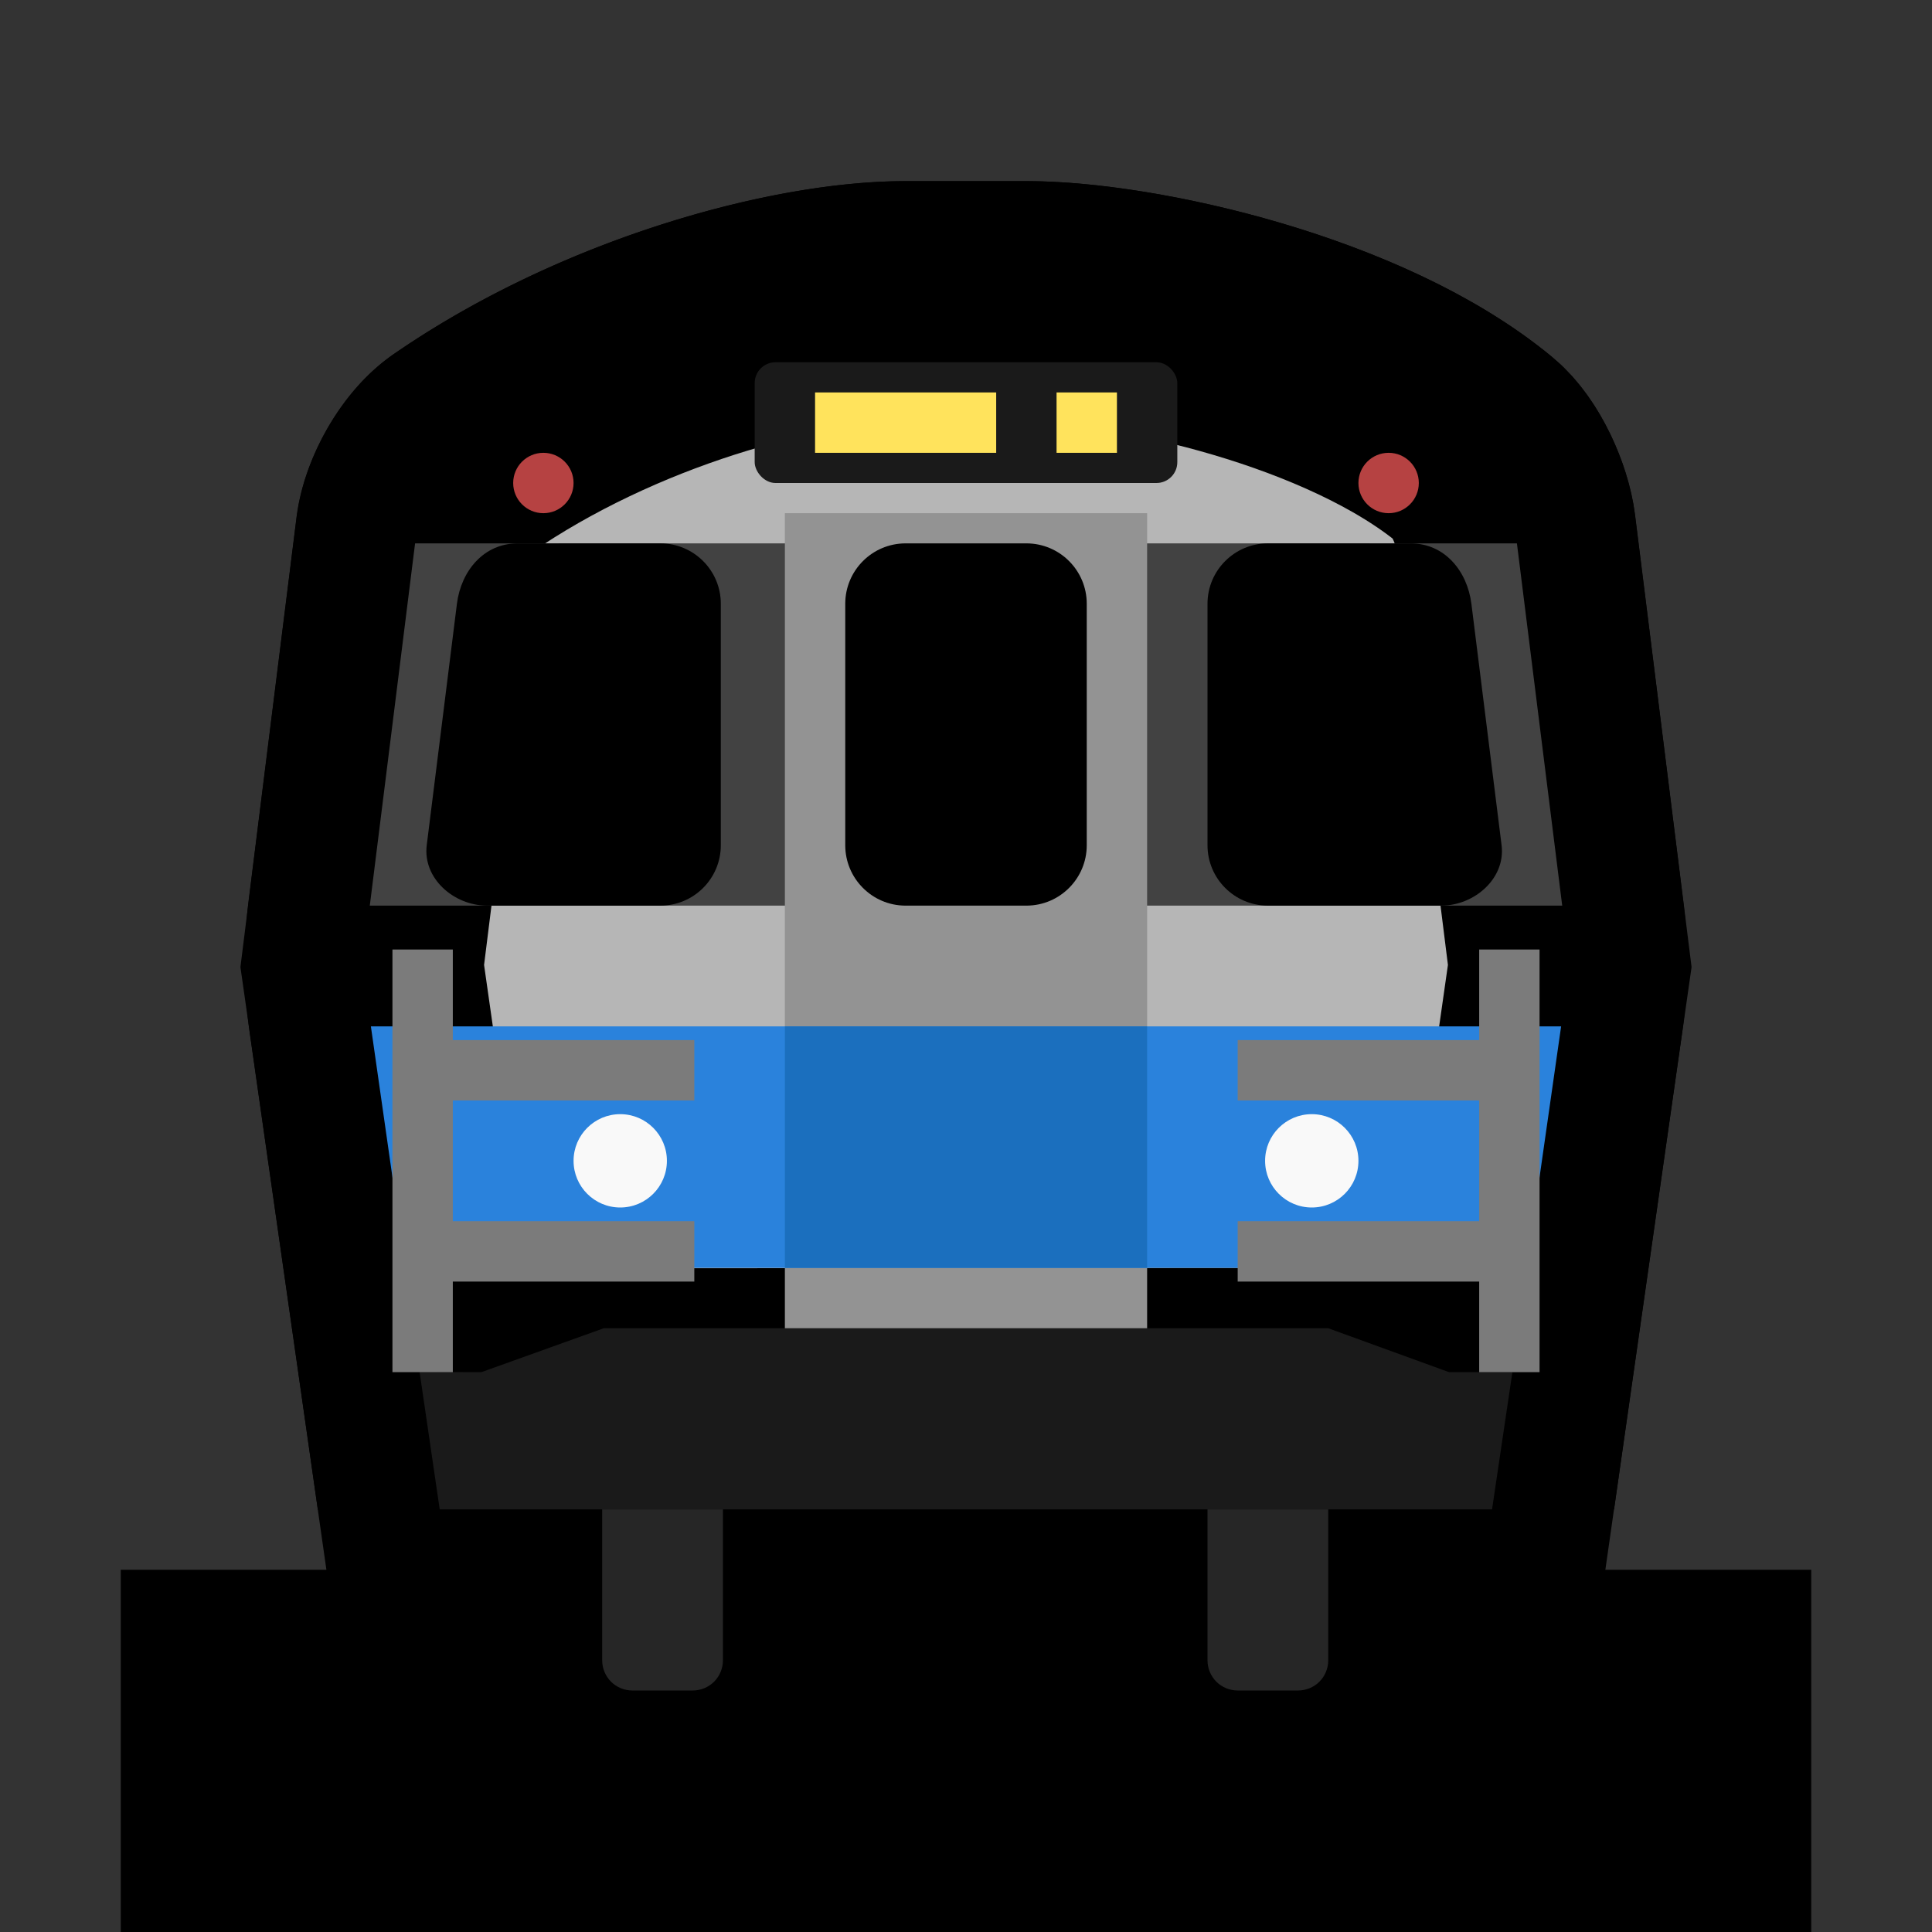 <?xml version="1.0" encoding="UTF-8" standalone="no"?>
<svg
   width="32"
   height="32"
   viewBox="0 0 32 32"
   version="1.1"
   xml:space="preserve"
   style="clip-rule:evenodd;fill-rule:evenodd;stroke-linecap:round;stroke-miterlimit:1.5"
   id="svg1584"
   sodipodi:docname="mbta_orange_line (Copy).svg"
   inkscape:export-filename="../../../../../home/adryd/Documents/blue_line.png"
   inkscape:export-xdpi="3072"
   inkscape:export-ydpi="3072"
   inkscape:version="1.3.2 (091e20ef0f, 2023-11-25, custom)"
   xmlns:inkscape="http://www.inkscape.org/namespaces/inkscape"
   xmlns:sodipodi="http://sodipodi.sourceforge.net/DTD/sodipodi-0.dtd"
   xmlns="http://www.w3.org/2000/svg"
   xmlns:svg="http://www.w3.org/2000/svg"><rect x="0" y="0" width="32" height="32" fill="#333333" stroke="none"/><defs
   id="defs1588"><inkscape:path-effect
     effect="fillet_chamfer"
     id="path-effect18"
     is_visible="true"
     lpeversion="1"
     nodesatellites_param="F,0,0,1,0,0.787,0,1 @ F,0,0,1,0,0,0,1 @ F,0,0,1,0,0,0,1 @ F,0,0,1,0,0,0,1 @ F,0,0,1,0,0.819,0,1 @ F,0,0,1,0,0.871,0,1 @ F,0,0,1,0,0,0,1 @ F,0,0,1,0,0,0,1 @ F,0,0,1,0,0.809,0,1"
     radius="0"
     unit="px"
     method="auto"
     mode="F"
     chamfer_steps="1"
     flexible="false"
     use_knot_distance="true"
     apply_no_radius="true"
     apply_with_radius="true"
     only_selected="false"
     hide_knots="false" /><inkscape:path-effect
     effect="fillet_chamfer"
     id="path-effect16"
     is_visible="true"
     lpeversion="1"
     nodesatellites_param="F,0,0,1,0,0,0,1 @ F,0,0,1,0,0,0,1 @ F,0,0,1,0,1,0,1 @ F,0,0,1,0,1,0,1 @ F,0,0,1,0,0,0,1 @ F,0,0,1,0,0,0,1"
     radius="0"
     unit="px"
     method="auto"
     mode="F"
     chamfer_steps="1"
     flexible="false"
     use_knot_distance="true"
     apply_no_radius="true"
     apply_with_radius="true"
     only_selected="false"
     hide_knots="false" /><inkscape:path-effect
     effect="fillet_chamfer"
     id="path-effect14"
     is_visible="true"
     lpeversion="1"
     nodesatellites_param="F,0,0,1,0,0.787,0,1 @ F,0,0,1,0,0,0,1 @ F,0,0,1,0,0,0,1 @ F,0,0,1,0,0,0,1 @ F,0,0,1,0,0.819,0,1 @ F,0,0,1,0,0.871,0,1 @ F,0,0,1,0,0,0,1 @ F,0,0,1,0,0,0,1 @ F,0,0,1,0,0.809,0,1"
     radius="0"
     unit="px"
     method="auto"
     mode="F"
     chamfer_steps="1"
     flexible="false"
     use_knot_distance="true"
     apply_no_radius="true"
     apply_with_radius="true"
     only_selected="false"
     hide_knots="false" /><inkscape:path-effect
     effect="fillet_chamfer"
     id="path-effect12"
     is_visible="true"
     lpeversion="1"
     nodesatellites_param="F,0,0,1,0,0.787,0,1 @ F,0,0,1,0,0,0,1 @ F,0,0,1,0,0,0,1 @ F,0,0,1,0,0,0,1 @ F,0,0,1,0,0.819,0,1 @ F,0,0,1,0,0.871,0,1 @ F,0,0,1,0,0,0,1 @ F,0,0,1,0,0,0,1 @ F,0,0,1,0,0.809,0,1"
     radius="0"
     unit="px"
     method="auto"
     mode="F"
     chamfer_steps="1"
     flexible="false"
     use_knot_distance="true"
     apply_no_radius="true"
     apply_with_radius="true"
     only_selected="false"
     hide_knots="false" /><inkscape:path-effect
     effect="fillet_chamfer"
     id="path-effect10"
     is_visible="true"
     lpeversion="1"
     nodesatellites_param="F,0,0,1,0,0.787,0,1 @ F,0,0,1,0,0,0,1 @ F,0,0,1,0,0,0,1 @ F,0,0,1,0,0,0,1 @ F,0,0,1,0,0.819,0,1 @ F,0,0,1,0,0,0,1 @ F,0,0,1,0,0,0,1 @ F,0,0,1,0,0,0,1 @ F,0,0,1,0,0,0,1"
     radius="0"
     unit="px"
     method="auto"
     mode="F"
     chamfer_steps="1"
     flexible="false"
     use_knot_distance="true"
     apply_no_radius="true"
     apply_with_radius="true"
     only_selected="false"
     hide_knots="false" /><inkscape:path-effect
     effect="fillet_chamfer"
     id="path-effect7"
     is_visible="true"
     lpeversion="1"
     nodesatellites_param="F,0,0,1,0,0.787,0,1 @ F,0,0,1,0,0,0,1 @ F,0,0,1,0,0,0,1 @ F,0,0,1,0,0,0,1 @ F,0,0,1,0,0.819,0,1 @ F,0,0,1,0,0,0,1 @ F,0,0,1,0,0,0,1 @ F,0,0,1,0,0,0,1 @ F,0,0,1,0,0,0,1"
     radius="0"
     unit="px"
     method="auto"
     mode="F"
     chamfer_steps="1"
     flexible="false"
     use_knot_distance="true"
     apply_no_radius="true"
     apply_with_radius="true"
     only_selected="false"
     hide_knots="false" /><inkscape:path-effect
     effect="fillet_chamfer"
     id="path-effect5"
     is_visible="true"
     lpeversion="1"
     nodesatellites_param="F,0,0,1,0,0.787,0,1 @ F,0,0,1,0,0,0,1 @ F,0,0,1,0,0,0,1 @ F,0,0,1,0,0,0,1 @ F,0,0,1,0,0.819,0,1 @ F,0,0,1,0,0,0,1 @ F,0,0,1,0,0,0,1 @ F,0,0,1,0,0,0,1 @ F,0,0,1,0,0,0,1"
     radius="0"
     unit="px"
     method="auto"
     mode="F"
     chamfer_steps="1"
     flexible="false"
     use_knot_distance="true"
     apply_no_radius="true"
     apply_with_radius="true"
     only_selected="false"
     hide_knots="false" /><inkscape:path-effect
     effect="fillet_chamfer"
     id="path-effect3"
     is_visible="true"
     lpeversion="1"
     nodesatellites_param="F,0,0,1,0,0,0,1 @ F,0,0,1,0,1,0,1 @ F,0,0,1,0,1,0,1 @ F,0,0,1,0,0,0,1"
     radius="0"
     unit="px"
     method="auto"
     mode="F"
     chamfer_steps="1"
     flexible="false"
     use_knot_distance="true"
     apply_no_radius="true"
     apply_with_radius="true"
     only_selected="false"
     hide_knots="false" /><inkscape:path-effect
     effect="fillet_chamfer"
     id="path-effect1"
     is_visible="true"
     lpeversion="1"
     nodesatellites_param="F,0,0,1,0,0,0,1 @ F,0,0,1,0,0,0,1 @ F,0,0,1,0,1,0,1 @ F,0,0,1,0,1,0,1 @ F,0,0,1,0,0,0,1 @ F,0,0,1,0,0,0,1"
     radius="0"
     unit="px"
     method="auto"
     mode="F"
     chamfer_steps="1"
     flexible="false"
     use_knot_distance="true"
     apply_no_radius="true"
     apply_with_radius="true"
     only_selected="false"
     hide_knots="false" /><inkscape:path-effect
     effect="fillet_chamfer"
     id="path-effect5-7"
     is_visible="true"
     lpeversion="1"
     nodesatellites_param="F,0,0,1,0,0.787,0,1 @ F,0,0,1,0,0,0,1 @ F,0,0,1,0,0,0,1 @ F,0,0,1,0,0,0,1 @ F,0,0,1,0,0.819,0,1 @ F,0,0,1,0,0.871,0,1 @ F,0,0,1,0,0,0,1 @ F,0,0,1,0,0,0,1 @ F,0,0,1,0,0.809,0,1"
     radius="0"
     unit="px"
     method="auto"
     mode="F"
     chamfer_steps="1"
     flexible="false"
     use_knot_distance="true"
     apply_no_radius="true"
     apply_with_radius="true"
     only_selected="false"
     hide_knots="false" /></defs><sodipodi:namedview
   id="namedview1586"
   pagecolor="#ffffff"
   bordercolor="#000000"
   borderopacity="0.25"
   inkscape:showpageshadow="2"
   inkscape:pageopacity="0.0"
   inkscape:pagecheckerboard="0"
   inkscape:deskcolor="#d1d1d1"
   showgrid="false"
   inkscape:zoom="19.31256"
   inkscape:cx="16.621308"
   inkscape:cy="16.20707"
   inkscape:window-width="1920"
   inkscape:window-height="1012"
   inkscape:window-x="0"
   inkscape:window-y="32"
   inkscape:window-maximized="1"
   inkscape:current-layer="g1582"><inkscape:grid
     type="xygrid"
     id="grid2657"
     originx="0"
     originy="0"
     spacingy="1"
     spacingx="1"
     units="px"
     visible="false" /></sodipodi:namedview>


    <g
   id="g1582">
        <clipPath
   id="_clip1">
            <rect
   x="0"
   y="0"
   width="32"
   height="32"
   id="rect1513" />
        </clipPath>
        
    <path
   d="M 24.434,8.454 C 22.459,6.818 18.809,6 17,6 H 16 15 C 13.17,6 10.084,6.837 7.657,8.512 7.285,8.769 6.955,9.364 6.898,9.813 L 6.108,16.135 a 6.506,6.506 89.497 0 0 0.015,1.727 L 8,31 h 16 l 1.886,-13.199 a 6.042,6.042 90.503 0 0 0.014,-1.604 L 25.098,9.781 C 25.044,9.35 24.769,8.731 24.434,8.454 Z"
   style="clip-rule:evenodd;fill-rule:evenodd;stroke-linecap:round;stroke-miterlimit:1.5;display:inline;fill:#000000;fill-opacity:1;stroke:#000000;stroke-width:4;stroke-dasharray:none;stroke-opacity:1;paint-order:stroke fill markers"
   id="path1524-5"
   sodipodi:nodetypes="czszcccccc"
   transform="translate(-0.002,-1)"
   inkscape:path-effect="#path-effect5-7"
   inkscape:original-d="M 25,9 C 23.249802,7 19,6 17,6 H 16 15 C 13,6 9.5,7 7,9 l -1,8 2,14 h 16 l 2,-14 z" /><rect
   style="clip-rule:evenodd;display:none;fill:#d35f5f;fill-rule:evenodd;stroke:#000000;stroke-width:4;stroke-linecap:square;stroke-miterlimit:1.5;stroke-dasharray:none;stroke-opacity:1;paint-order:stroke fill markers"
   id="rect16"
   width="18"
   height="3"
   x="7"
   y="22" /><rect
   style="clip-rule:evenodd;display:inline;fill:#777777;fill-opacity:1;fill-rule:evenodd;stroke:#000000;stroke-width:4;stroke-linecap:butt;stroke-linejoin:miter;stroke-miterlimit:1.5;stroke-dasharray:none;stroke-opacity:1;paint-order:markers stroke fill"
   id="rect4044"
   width="24"
   height="2"
   x="4"
   y="28"
   ry="0"
   rx="0" /><path
   d="M 24.434,8.454 C 22.459,6.818 18.809,6 17,6 H 16 15 C 13.17,6 10.084,6.837 7.657,8.512 7.285,8.769 6.955,9.364 6.898,9.813 L 6,17 7,24.008 25,23.999 26,17 25.098,9.781 C 25.044,9.35 24.769,8.731 24.434,8.454 Z"
   style="clip-rule:evenodd;display:inline;fill:#b6b6b6;fill-opacity:1;fill-rule:evenodd;stroke:#000000;stroke-width:4;stroke-linecap:round;stroke-miterlimit:1.5;stroke-dasharray:none;stroke-opacity:1;paint-order:stroke fill markers"
   id="path1524"
   sodipodi:nodetypes="czszcccccc"
   transform="translate(0,-1)"
   inkscape:path-effect="#path-effect5"
   inkscape:original-d="M 25,9 C 23.249802,7 19,6 17,6 H 16 15 C 13,6 9.5,7 7,9 l -1,8 1,7.008419 18,-0.0091 L 26,17 Z" /><path
   d="M 25.05,22.727 24,22.727 22,22 H 10 L 7.974,22.727 6.95,22.725 7.283,25 h 9.597 7.833 z"
   style="clip-rule:evenodd;fill:#1a1a1a;fill-rule:evenodd;stroke-width:4;stroke-linecap:square;stroke-miterlimit:1.5;paint-order:stroke fill markers"
   id="path18"
   sodipodi:nodetypes="cccccccccc" /><path
   d="M 25.125,9 H 6.875 l -0.75,6 h 19.75 z"
   style="clip-rule:evenodd;fill-rule:evenodd;stroke-linecap:square;stroke-miterlimit:1.5;fill:#424242;stroke-width:4;paint-order:markers stroke fill;fill-opacity:1"
   id="path1" /><rect
   style="clip-rule:evenodd;fill:#939393;fill-opacity:1;fill-rule:evenodd;stroke:none;stroke-width:6.551;stroke-linecap:square;stroke-miterlimit:1.5;stroke-dasharray:none;stroke-opacity:1;paint-order:stroke fill markers"
   id="rect8"
   width="6"
   height="13.5"
   x="13"
   y="8.5" /><path
   d="M 25.857,17 H 6.143 l 0.572,4 H 25.285 Z"
   style="clip-rule:evenodd;fill-rule:evenodd;stroke-linecap:square;stroke-miterlimit:1.5;fill:#2a82dc;stroke-width:4;paint-order:markers stroke fill"
   id="path2" /><path
   d="m 21,11 2.371,7.59e-4 c 0.552,1.77e-4 0.931,0.452 1,1 L 24.871,16 c 0.068,0.546 -0.445,0.997 -0.994,1 h -0.006 H 21 c -0.552,0 -1,-0.448 -1,-1 v -4 c 0,-0.552 0.448,-1 1,-1 z"
   id="path1550"
   style="clip-rule:evenodd;fill-rule:evenodd;stroke-linecap:round;stroke-miterlimit:1.5"
   transform="translate(0,-2)"
   sodipodi:nodetypes="ssssccssss" /><path
   d="M 14.994,15 C 14.445,14.997 14,14.55 14,14 v -4 c 0,-0.552 0.448,-1 1,-1 h 2 c 0.552,0 1,0.448 1,1 v 4 c 0,0.55 -0.445,0.997 -0.994,1 H 17 15 Z"
   id="path1566"
   style="clip-rule:evenodd;fill-rule:evenodd;stroke-linecap:round;stroke-miterlimit:1.5" /><path
   d="m 12,24 h -2 v 2.5 c 0,0.133 0.053,0.26 0.146,0.354 C 10.24,26.947 10.367,27 10.5,27 h 1 c 0.133,0 0.26,-0.053 0.354,-0.146 C 11.947,26.76 12,26.633 12,26.5 Z"
   style="clip-rule:evenodd;fill:#262626;fill-rule:evenodd;stroke-linecap:round;stroke-miterlimit:1.5"
   id="path1570"
   transform="translate(-0.026,1)" /><path
   d="m 22,25 h -2 v 2.5 c 0,0.133 0.053,0.26 0.146,0.354 C 20.24,27.947 20.367,28 20.5,28 h 1 c 0.133,0 0.26,-0.053 0.354,-0.146 C 21.947,27.76 22,27.633 22,27.5 Z"
   style="clip-rule:evenodd;fill:#262626;fill-rule:evenodd;stroke-linecap:round;stroke-miterlimit:1.5"
   id="path1574" /><rect
   style="display:none;fill:#aa3535;fill-opacity:1;stroke-width:6.425;stroke-linecap:square;stroke-dasharray:6.425, 38.551;stroke-opacity:0.291;paint-order:stroke markers fill"
   id="rect2"
   width="6"
   height="6"
   x="13"
   y="16" /><rect
   style="fill:#1a1a1a;fill-opacity:1;stroke:none;stroke-width:12.165;stroke-linecap:square;stroke-dasharray:12.165, 72.988;stroke-opacity:1;paint-order:stroke markers fill"
   id="rect4"
   width="7"
   height="2"
   x="12.5"
   y="6"
   ry="0.345" /><circle
   style="fill:#b64242;fill-opacity:1;stroke:none;stroke-width:6.425;stroke-linecap:square;stroke-dasharray:6.425, 38.551;stroke-opacity:1;paint-order:stroke markers fill"
   id="path4"
   cx="9"
   cy="8"
   r="0.5" /><circle
   style="clip-rule:evenodd;fill:#b64242;fill-opacity:1;fill-rule:evenodd;stroke:none;stroke-width:6.425;stroke-linecap:square;stroke-miterlimit:1.5;stroke-dasharray:6.425, 38.551;stroke-opacity:1;paint-order:stroke markers fill"
   id="path4-3-6"
   cx="23"
   cy="8"
   r="0.5" /><path
   d="m 10.939,9 -2.371,7.59e-4 c -0.552,1.77e-4 -0.931,0.452 -1,1 L 7.068,14 c -0.068,0.546 0.445,0.997 0.994,1 h 0.006 2.871 c 0.552,0 1,-0.448 1,-1 v -4 c 0,-0.552 -0.448,-1 -1,-1 z"
   id="path1550-3"
   style="clip-rule:evenodd;fill-rule:evenodd;stroke-linecap:round;stroke-miterlimit:1.5"
   sodipodi:nodetypes="ssssccssss" /><rect
   style="fill:#1b6fbe;fill-opacity:1;stroke:none;stroke-width:3.578;stroke-linecap:square;stroke-dasharray:none;stroke-opacity:1;paint-order:stroke fill markers"
   id="rect7"
   width="6"
   height="4"
   x="13"
   y="17"
   inkscape:export-filename="../../../../../home/adryd/Documents/orange_line.png"
   inkscape:export-xdpi="3072"
   inkscape:export-ydpi="3072" /><g
   id="g2"><path
     d="m 7.5,17.227 h 4 v 1 h -4 v 2 h 4 v 1 h -4 v 1.5 h -1 v -7 h 1 z"
     style="clip-rule:evenodd;fill-rule:evenodd;stroke-linecap:round;stroke-miterlimit:1.5;fill:#7b7b7b;fill-opacity:1"
     id="path1538"
     sodipodi:nodetypes="ccccccccccccc" /><circle
     style="clip-rule:evenodd;fill:#f9f9f9;fill-opacity:1;fill-rule:evenodd;stroke-width:4.12;stroke-linecap:square;stroke-miterlimit:1.5;paint-order:stroke fill markers"
     id="path6-5"
     cx="10.273"
     cy="19.227"
     r="0.773" /></g><g
   id="g4"
   transform="matrix(-1,0,0,1,32,0)"
   inkscape:export-filename="../../../../../home/adryd/Documents/blue_line.png"
   inkscape:export-xdpi="3072"
   inkscape:export-ydpi="3072"><path
     d="m 7.5,17.227 h 4 v 1 h -4 v 2 h 4 v 1 h -4 v 1.5 h -1 v -7 h 1 z"
     style="clip-rule:evenodd;fill:#7b7b7b;fill-rule:evenodd;stroke-linecap:round;stroke-miterlimit:1.5;fill-opacity:1"
     id="path3"
     sodipodi:nodetypes="ccccccccccccc" /><circle
     style="clip-rule:evenodd;fill:#f9f9f9;fill-opacity:1;fill-rule:evenodd;stroke-width:4.12;stroke-linecap:square;stroke-miterlimit:1.5;paint-order:stroke fill markers"
     id="circle3"
     cx="10.273"
     cy="19.227"
     r="0.773" /></g><rect
   style="fill:#ffe35c;fill-opacity:1;stroke-width:6.928;stroke-linecap:square;paint-order:markers stroke fill"
   id="rect1"
   width="3"
   height="1"
   x="13.5"
   y="6.5" /><rect
   style="clip-rule:evenodd;fill:#ffe35c;fill-opacity:1;fill-rule:evenodd;stroke-width:4;stroke-linecap:square;stroke-miterlimit:1.5;paint-order:markers stroke fill"
   id="rect1-3"
   width="1"
   height="1"
   x="17.5"
   y="6.5"
   inkscape:export-filename="../../../../../home/adryd/Documents/blue_line.webp"
   inkscape:export-xdpi="1694.8966"
   inkscape:export-ydpi="1694.8966" /></g>
</svg>
